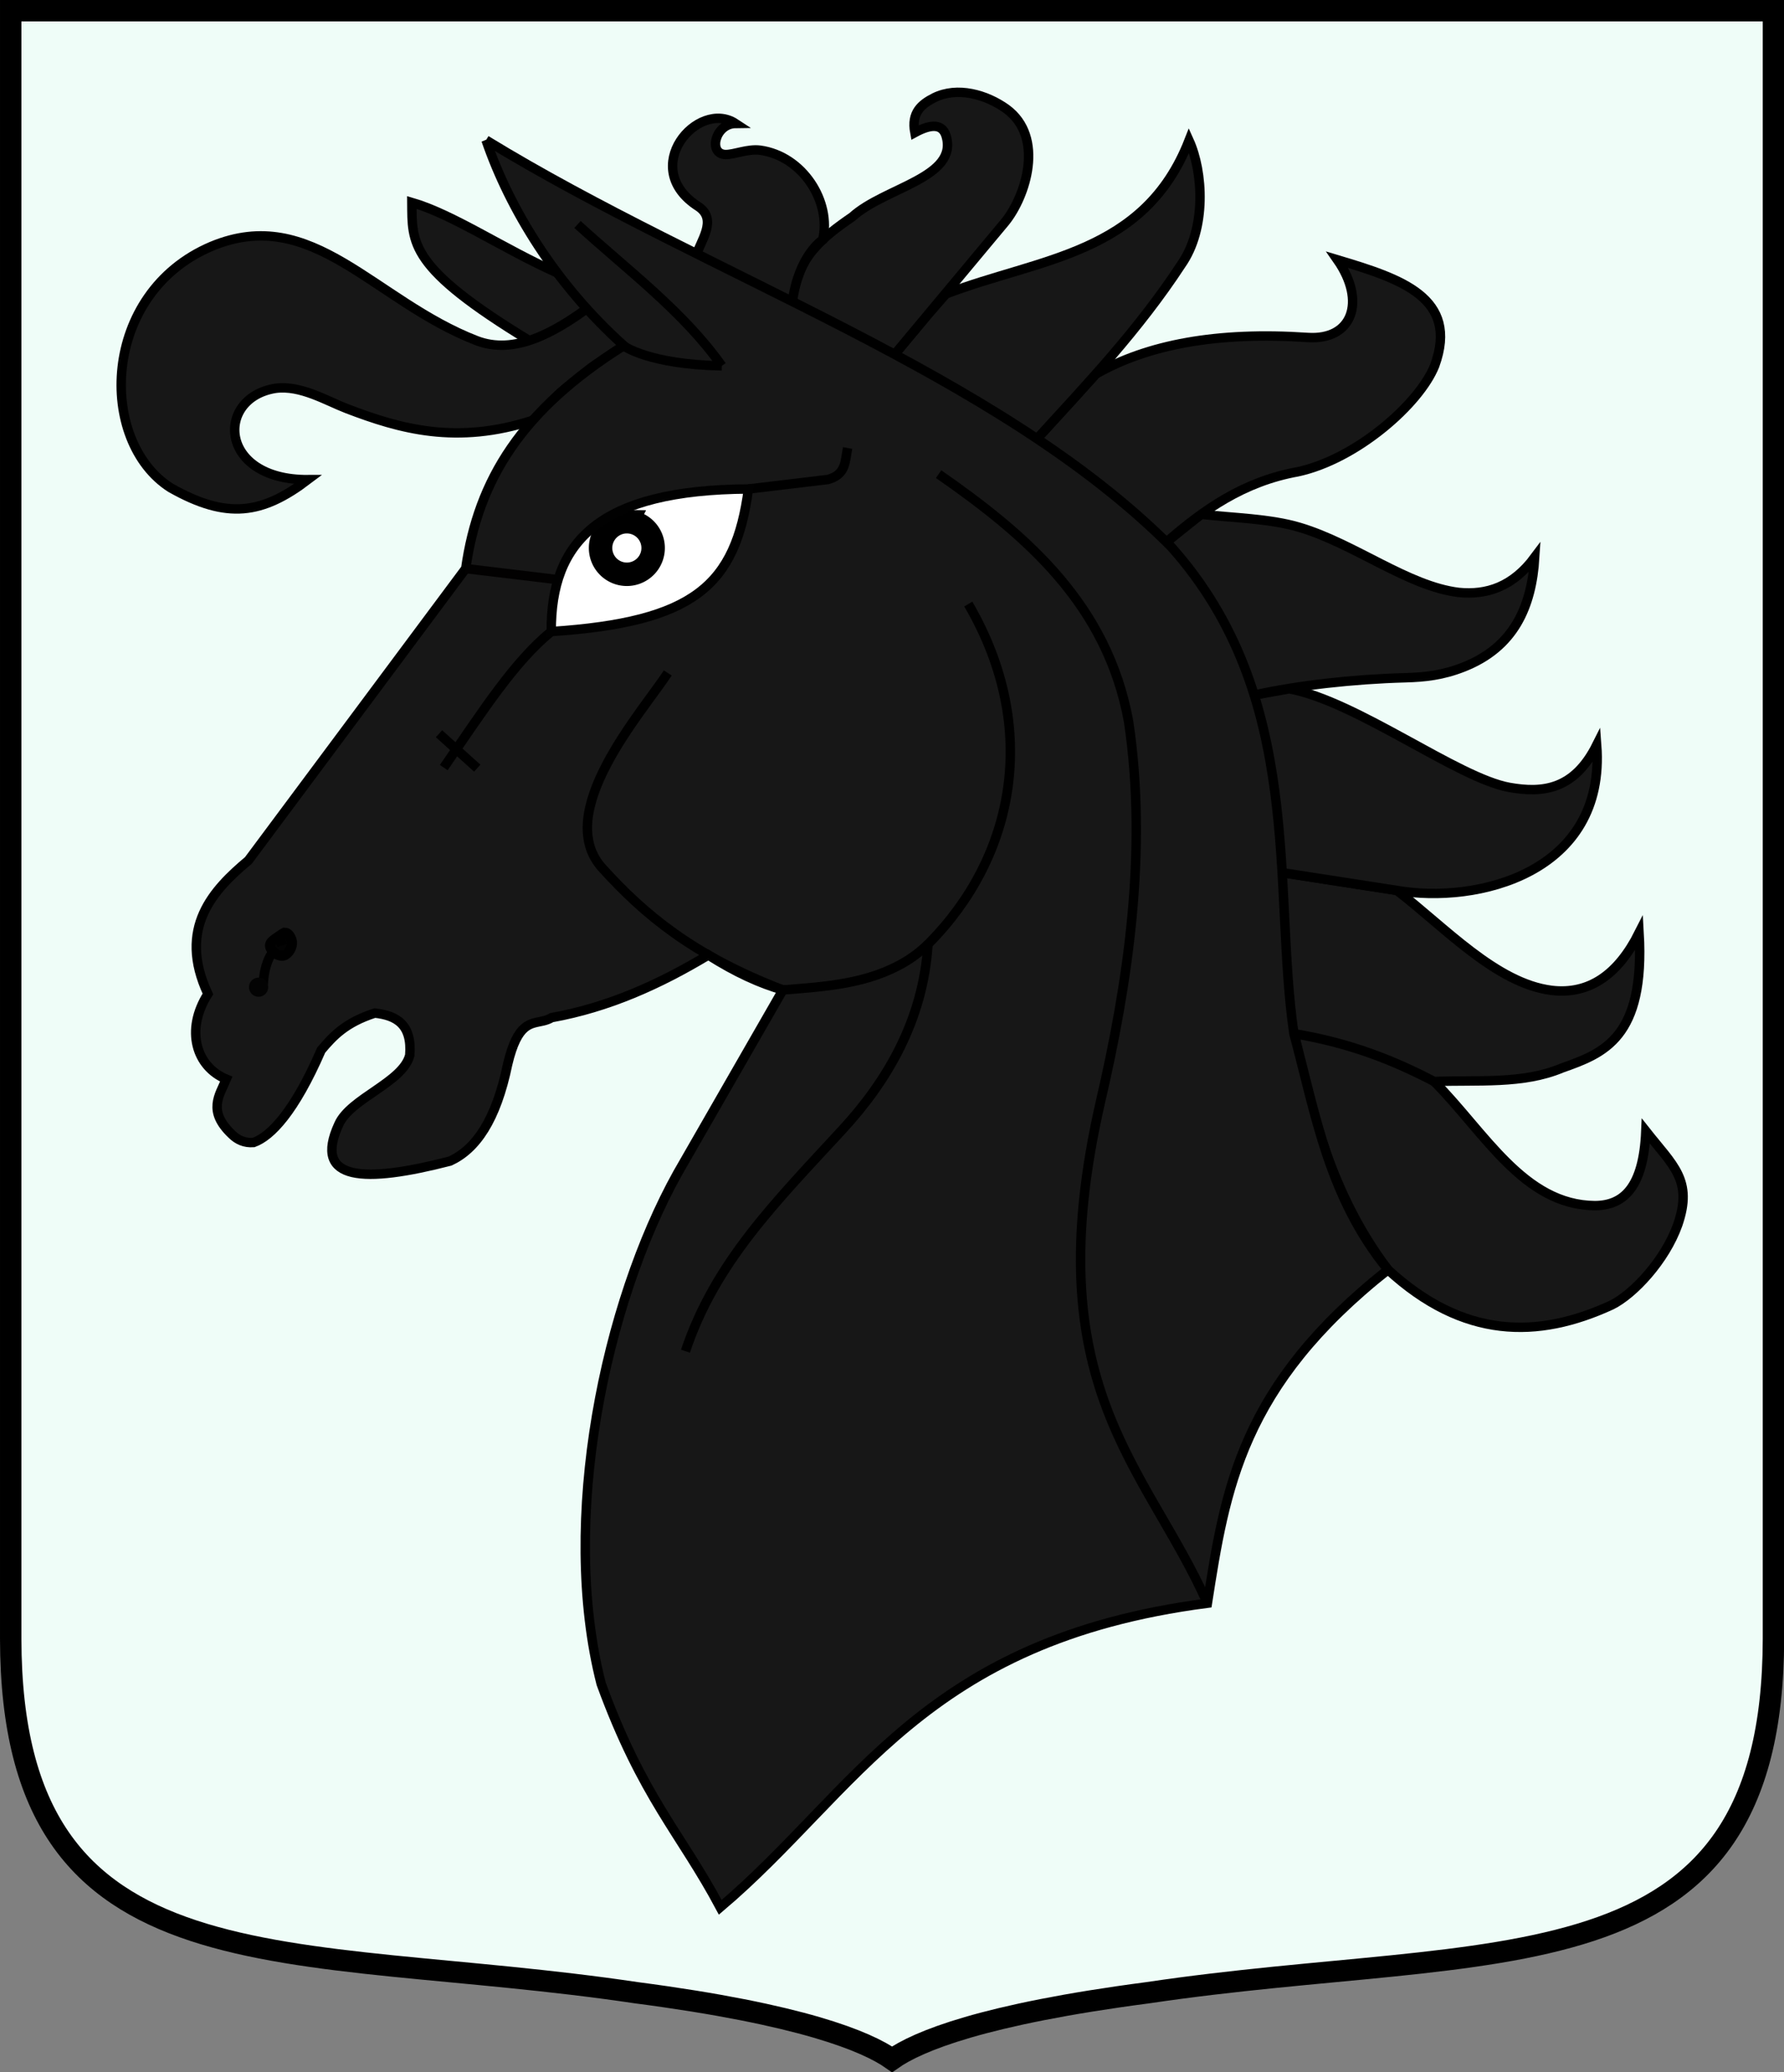<?xml version="1.0" encoding="UTF-8" standalone="no"?>
<!-- Created with Inkscape (http://www.inkscape.org/) -->

<svg
   xmlns:dc="http://purl.org/dc/elements/1.1/"
   xmlns:cc="http://creativecommons.org/ns#"
   xmlns:rdf="http://www.w3.org/1999/02/22-rdf-syntax-ns#"
   xmlns:svg="http://www.w3.org/2000/svg"
   xmlns="http://www.w3.org/2000/svg"
   xmlns:sodipodi="http://sodipodi.sourceforge.net/DTD/sodipodi-0.dtd"
   xmlns:inkscape="http://www.inkscape.org/namespaces/inkscape"
   version="1.0"
   width="716.69"
   height="832.319"
   id="svg3335"
   sodipodi:docname="H_Metinna.svg"
   inkscape:version="0.92.2 (5c3e80d, 2017-08-06)">
  <rect width="100%" height="100%" fill="#808080" stroke="none"/>
  <sodipodi:namedview
     pagecolor="#ffffff"
     bordercolor="#666666"
     borderopacity="1"
     objecttolerance="10"
     gridtolerance="10"
     guidetolerance="10"
     inkscape:pageopacity="0"
     inkscape:pageshadow="2"
     inkscape:window-width="1920"
     inkscape:window-height="1017"
     id="namedview6"
     showgrid="false"
     inkscape:snap-bbox="true"
     inkscape:zoom="0.50000001"
     inkscape:cx="688.4658"
     inkscape:cy="313.21142"
     inkscape:window-x="-8"
     inkscape:window-y="-8"
     inkscape:window-maximized="1"
     inkscape:current-layer="svg3335" />
  <defs
     id="defs3337">
    <pattern
       y="0"
       x="0"
       height="6"
       width="6"
       patternUnits="userSpaceOnUse"
       id="EMFhbasepattern" />
  </defs>
  <g
     transform="matrix(2.867,0,0,2.867,-12.9,30.101)"
     id="g3787"
     style="fill:#effdf8;fill-opacity:1">
    <path
       inkscape:connector-curvature="0"
       d="M 253,-9 V 219.108 c -0.08,50.152 -38.942,42.306 -87.676,49.565 C 142.258,271.691 133.1,275.467 129.5,278 125.9,275.467 116.742,271.691 93.676,268.673 44.942,261.414 6.08,269.26 6,219.108 V -9 Z"
       id="path4115"
       style="fill:#effdf8;fill-opacity:1;stroke:#000000;stroke-width:3;stroke-miterlimit:4;stroke-dasharray:none" />
  </g>
  <g
     id="g984"
     transform="matrix(1.073,0,0,1.073,172.087,201.024)" />
  <g
     transform="matrix(3.78,0,0,3.78,457.423,-651.635)"
     id="g1568">
    <g
       id="g1421">
      <g
         id="g1470">
        <g
           id="g1455">
          <path
             style="fill:#171717;fill-opacity:1;fill-rule:evenodd;stroke:#000000;stroke-width:1;stroke-linecap:butt;stroke-linejoin:miter;stroke-miterlimit:4;stroke-dasharray:none;stroke-opacity:1"
             d="m -64.666,208.637 c -12.94,-7.861 -12.538,-10.396 -12.575,-14.736 4.389,1.275 9.746,4.943 15.46,7.491 l 3.132,3.799"
             id="path25-4"
             inkscape:connector-curvature="0"
             sodipodi:nodetypes="ccc" />
          <g
             id="g1432">
            <path
               style="fill:#171717;fill-opacity:1;fill-rule:evenodd;stroke:#000000;stroke-width:1;stroke-linecap:butt;stroke-linejoin:miter;stroke-miterlimit:4;stroke-dasharray:none;stroke-opacity:1"
               d="m -58.373,204.99 c -3.73,2.738 -7.966,5.147 -11.993,3.593 -10.937,-4.235 -17.421,-14.509 -28.169,-10.016 -11.754,4.989 -12.104,20.715 -4.339,25.657 6.012,3.406 9.748,2.791 14.583,-0.867 -9.495,0.044 -9.859,-8.684 -3.449,-9.703 2.675,-0.365 5.418,1.321 7.616,2.165 5.609,2.148 11.653,3.869 19.754,1.225 l 2.992,-3.007 3.182,-2.574 3.483,-2.346"
               id="path27-3"
               inkscape:connector-curvature="0"
               sodipodi:nodetypes="cccccccc" />
            <path
               style="fill:#171717;fill-opacity:1;fill-rule:evenodd;stroke:#000000;stroke-width:1;stroke-linecap:butt;stroke-linejoin:miter;stroke-miterlimit:4;stroke-dasharray:none;stroke-opacity:1"
               d="m 31.41,287.31 c 5.369,5.396 9.513,13.134 17.09,13.186 3.004,-0.017 5.154,-1.896 5.405,-7.919 2.914,3.691 5.026,5.208 3.394,9.945 -1.347,3.8 -4.723,7.402 -7.046,8.54 -7.827,3.607 -15.721,3.624 -23.752,-3.756 -6.008,-7.915 -8.299,-17.116 -10.089,-25.734"
               id="path79-1"
               inkscape:connector-curvature="0"
               sodipodi:nodetypes="ccccccc" />
            <path
               style="fill:#171717;fill-opacity:1;fill-rule:evenodd;stroke:#000000;stroke-width:1;stroke-linecap:butt;stroke-linejoin:miter;stroke-miterlimit:4;stroke-dasharray:none;stroke-opacity:1"
               d="m 16.503,282.222 c 6.077,1.003 10.722,2.902 14.907,5.088 4.608,-0.187 9.424,0.323 13.595,-1.441 4.439,-1.562 8.828,-3.22 8.185,-14.359 -2.261,4.487 -5.342,6.589 -9.309,6.112 -5.905,-0.743 -11.376,-6.741 -16.443,-10.62 l -5.881,-0.911 -6.3,-0.976"
               id="path77-4"
               inkscape:connector-curvature="0"
               sodipodi:nodetypes="cccccc" />
            <path
               style="fill:#171717;fill-opacity:1;fill-rule:evenodd;stroke:#000000;stroke-width:1;stroke-linecap:butt;stroke-linejoin:miter;stroke-miterlimit:4;stroke-dasharray:none;stroke-opacity:1"
               d="m 15.257,265.115 12.181,1.888 c 8.512,1.483 22.266,-1.844 21.245,-15.443 -2.375,4.745 -5.717,5.135 -9.289,4.495 -5.496,-0.993 -16.232,-9.156 -23.381,-10.475 l -3.727,0.668"
               id="path75-8"
               inkscape:connector-curvature="0"
               sodipodi:nodetypes="ccccc" />
            <path
               style="fill:#171717;fill-opacity:1;fill-rule:evenodd;stroke:#000000;stroke-width:1;stroke-linecap:butt;stroke-linejoin:miter;stroke-miterlimit:4;stroke-dasharray:none;stroke-opacity:1"
               d="m 12.285,246.247 c 4.636,-1.035 10.483,-1.684 16.035,-1.84 2.127,-0.059 4.003,-0.265 6.198,-1.13 5.363,-2.107 7.254,-6.397 7.581,-11.669 -2.331,3.131 -5.092,4.029 -8.083,3.732 -5.385,-0.652 -11.055,-5.167 -16.893,-6.909 -3.146,-0.947 -7.134,-1.015 -10.469,-1.394 l -3.699,2.955"
               id="path73-3"
               inkscape:connector-curvature="0"
               sodipodi:nodetypes="ccccccc" />
            <path
               style="fill:#171717;fill-opacity:1;fill-rule:evenodd;stroke:#000000;stroke-width:1;stroke-linecap:butt;stroke-linejoin:miter;stroke-miterlimit:4;stroke-dasharray:none;stroke-opacity:1"
               d="m 2.955,229.991 c 3.93,-3.41 8.164,-6.433 13.959,-7.47 6.235,-1.343 12.939,-7.226 14.554,-11.285 2.623,-7.222 -3.616,-9.231 -10.343,-11.242 3.098,4.441 1.587,8.576 -3.159,8.254 -9.649,-0.648 -17.027,0.76 -22.505,3.886 l -2.686,2.97 -3.575,3.904"
               id="path71-4"
               inkscape:connector-curvature="0"
               sodipodi:nodetypes="cccccc" />
            <path
               style="fill:#171717;fill-opacity:1;fill-rule:evenodd;stroke:#000000;stroke-width:1;stroke-linecap:butt;stroke-linejoin:miter;stroke-miterlimit:4;stroke-dasharray:none;stroke-opacity:1"
               d="m -10.799,219.009 c 5.36,-5.864 10.818,-11.611 15.324,-18.5 2.705,-3.849 2.339,-9.867 0.833,-13.189 -4.762,12.158 -15.862,12.477 -25.831,16.302 l -2.018,2.305 -3.434,4.117"
               id="path69-3"
               inkscape:connector-curvature="0"
               sodipodi:nodetypes="cccc" />
            <path
               style="fill:#171717;fill-opacity:1;fill-rule:evenodd;stroke:#000000;stroke-width:1;stroke-linecap:butt;stroke-linejoin:miter;stroke-miterlimit:4;stroke-dasharray:none;stroke-opacity:1"
               d="m -36.816,204.687 c 0.286,-4.814 3.262,-7.106 6.387,-9.257 3.455,-3.134 11.329,-4.162 9.957,-8.627 -0.381,-1.169 -1.443,-1.339 -3.312,-0.325 -0.401,-2.131 0.711,-3.023 2.074,-3.712 2.454,-1.207 5.51,-0.337 7.643,1.189 4.122,3.013 2.078,9.312 -0.13,12.029 l -11.729,14.06"
               id="path67-4"
               inkscape:connector-curvature="0"
               sodipodi:nodetypes="cccccccc" />
            <path
               style="fill:#171717;fill-opacity:1;fill-rule:evenodd;stroke:#000000;stroke-width:1;stroke-linecap:butt;stroke-linejoin:miter;stroke-miterlimit:4;stroke-dasharray:none;stroke-opacity:1"
               d="m -47.136,199.804 c 0.578,-1.837 2.417,-4.058 0.362,-5.456 -6.461,-4.11 -0.047,-11.452 3.928,-8.837 -2.158,0.025 -2.941,3.235 -1.064,3.299 0.947,0.012 2.354,-0.625 3.665,-0.463 4.554,0.61 7.628,5.501 6.667,9.526 0,0 -2.513,1.557 -3.22,6.554"
               id="path65-8"
               inkscape:connector-curvature="0"
               sodipodi:nodetypes="cccccc" />
          </g>
        </g>
        <path
           sodipodi:nodetypes="cccccccccccscccccccccccccc"
           inkscape:connector-curvature="0"
           id="path1077"
           d="m -69.356,187.279 c 23.547,14.422 54.29,24.674 72.776,43.173 14.316,16.003 10.795,36.211 13.082,51.769 2.313,8.596 3.717,17.4 9.998,25.083 -15.603,12.331 -17.294,23.29 -19.192,35.438 -30.253,3.924 -37.303,20.074 -51.773,32.313 -4.219,-7.918 -8.216,-11.608 -12.657,-23.754 -4.453,-17.404 0.454,-40.47 8.129,-54.252 l 11.185,-19.47 c -2.381,-0.669 -5.062,-1.882 -7.919,-3.713 -5.194,3.122 -10.598,5.566 -16.66,6.655 -0.294,0.181 -0.593,0.278 -0.895,0.35 -1.342,0.321 -2.719,0.141 -3.775,4.596 -1.229,5.971 -3.388,9.038 -6.127,10.298 -9.086,2.344 -14.633,2.178 -11.82,-3.911 1.225,-2.768 6.822,-4.459 7.541,-7.338 0.266,-3.289 -1.434,-4.231 -3.717,-4.477 -3.149,1.015 -4.455,2.47 -5.699,3.939 -2.825,6.511 -5.338,9.157 -7.184,9.812 -0.965,0.072 -1.71,-0.275 -2.321,-0.881 -2.6,-2.482 -1.316,-4.108 -0.578,-5.854 -3.183,-1.304 -4.404,-5.196 -1.952,-9.051 -3.275,-7.002 0.576,-11.067 4.306,-14.191 l 23.092,-31.008 c 1.331,-9.425 5.945,-16.875 16.804,-23.688 -7.222,-6.485 -12.124,-14.496 -14.644,-21.839 z"
           style="fill:#171717;fill-opacity:1;stroke:#000000;stroke-width:1;stroke-linecap:butt;stroke-linejoin:miter;stroke-miterlimit:4;stroke-dasharray:none;stroke-opacity:1" />
      </g>
    </g>
    <path
       sodipodi:nodetypes="cc"
       inkscape:connector-curvature="0"
       id="path23-3"
       d="m -59.635,196.242 c 5.319,4.852 11.25,9.246 15.338,15.022"
       style="fill:none;fill-rule:evenodd;stroke:#000000;stroke-width:1;stroke-linecap:butt;stroke-linejoin:miter;stroke-miterlimit:4;stroke-dasharray:none;stroke-opacity:1" />
    <path
       sodipodi:nodetypes="cccccc"
       inkscape:connector-curvature="0"
       id="path83-0"
       d="m -18.103,236.575 c 7.747,13.292 4.821,26.935 -4.154,36.015 -0.777,0.782 -1.641,1.449 -2.534,1.988 -3.965,2.371 -8.501,2.645 -13.015,3.002 -9.633,-3.699 -14.767,-8.087 -19.095,-12.837 -5.556,-5.875 4.186,-16.738 6.86,-20.846"
       style="fill:none;fill-rule:evenodd;stroke:#000000;stroke-width:1;stroke-linecap:butt;stroke-linejoin:miter;stroke-miterlimit:4;stroke-dasharray:none;stroke-opacity:1" />
    <path
       sodipodi:nodetypes="ccc"
       inkscape:connector-curvature="0"
       id="path85-2"
       d="m -22.395,272.805 c -0.511,7.943 -4.291,14.412 -9.059,19.586 -7.119,7.724 -13.563,14.14 -16.707,23.572"
       style="fill:none;fill-rule:evenodd;stroke:#000000;stroke-width:1;stroke-linecap:butt;stroke-linejoin:miter;stroke-miterlimit:4;stroke-dasharray:none;stroke-opacity:1" />
    <path
       sodipodi:nodetypes="cccc"
       inkscape:connector-curvature="0"
       id="path87-0"
       d="m -21.256,222.772 c 9.43,6.555 17.908,13.886 20.187,26.268 2.074,13.879 -0.116,28.075 -2.977,40.38 -6.956,30.304 4.852,38.719 11.354,53.322"
       style="fill:none;fill-rule:evenodd;stroke:#000000;stroke-width:1;stroke-linecap:butt;stroke-linejoin:miter;stroke-miterlimit:4;stroke-dasharray:none;stroke-opacity:1" />
    <g
       id="g1417">
      <path
         style="opacity:1;fill:#030303;fill-opacity:1;fill-rule:evenodd;stroke:#000000;stroke-width:1.081;stroke-linecap:square;stroke-miterlimit:4;stroke-dasharray:none;stroke-dashoffset:0;stroke-opacity:1;paint-order:markers fill stroke"
         d="m -90.709,271.505 c -0.199,-0.007 -0.442,0.239 -0.636,0.366 l 0.341,0.98 -0.341,-0.98 c -0.531,0.349 -1.117,0.658 -0.928,1.198 0.189,0.541 1.078,1.11 1.61,0.762 0.532,-0.348 0.81,-1.069 0.621,-1.61 -0.113,-0.323 -0.341,-0.705 -0.667,-0.716 z"
         id="path852-1"
         inkscape:connector-curvature="0"
         sodipodi:nodetypes="cccccccc" />
      <path
         style="fill:none;stroke:#000000;stroke-width:1;stroke-linecap:butt;stroke-linejoin:miter;stroke-miterlimit:4;stroke-dasharray:none;stroke-opacity:1"
         d="m -92.191,273.803 c 0,0 -0.749,1.005 -0.848,3.22"
         id="path855-5"
         inkscape:connector-curvature="0"
         sodipodi:nodetypes="cc" />
      <path
         style="opacity:1;fill:#030303;fill-opacity:1;fill-rule:evenodd;stroke:none;stroke-width:1;stroke-linecap:square;stroke-miterlimit:4;stroke-dasharray:none;stroke-dashoffset:0;stroke-opacity:1;paint-order:markers fill stroke"
         d="m -93.53,276.269 a 1.017,1.017 0 0 0 -1.018,1.017 1.017,1.017 0 0 0 1.018,1.018 1.017,1.017 0 0 0 1.017,-1.018 1.017,1.017 0 0 0 -1.017,-1.017 z"
         id="path863-2"
         inkscape:connector-curvature="0" />
    </g>
    <path
       inkscape:connector-curvature="0"
       id="path1328"
       d="m -54.726,209.137 c 0,0 2.644,1.984 10.428,2.127"
       style="fill:none;stroke:#000000;stroke-width:1;stroke-linecap:butt;stroke-linejoin:miter;stroke-miterlimit:4;stroke-dasharray:none;stroke-opacity:1" />
    <g
       id="g1412">
      <path
         style="fill:#ffffff;fill-opacity:1;stroke:none;stroke-width:0.265px;stroke-linecap:butt;stroke-linejoin:miter;stroke-opacity:1"
         d="m -62.426,239.497 c -0.049,-9.626 5.159,-15.052 20.956,-15.149 -1.365,10.251 -5.769,14.146 -20.956,15.149 z"
         id="path1369"
         inkscape:connector-curvature="0"
         sodipodi:nodetypes="ccc" />
      <g
         id="g1402">
        <path
           inkscape:connector-curvature="0"
           id="path849-4"
           d="m -54.353,227.825 a 2.794,2.794 0 0 0 -2.368,1.253 l -3.8e-4,3.8e-4 a 2.794,2.794 0 0 0 0.79,3.871 2.794,2.794 0 0 0 3.871,-0.79 2.794,2.794 0 0 0 -0.79,-3.871 2.794,2.794 0 0 0 -1.503,-0.463 z"
           style="opacity:1;fill:#ffffff;fill-opacity:1;fill-rule:evenodd;stroke:#000000;stroke-width:2.492;stroke-linecap:square;stroke-miterlimit:4;stroke-dasharray:none;stroke-dashoffset:0;stroke-opacity:1;paint-order:markers fill stroke" />
        <path
           sodipodi:nodetypes="cc"
           inkscape:connector-curvature="0"
           id="path1373"
           d="m -62.426,239.497 c -3.95,3.221 -7.271,8.442 -11.425,14.454"
           style="fill:none;stroke:#000000;stroke-width:1;stroke-linecap:butt;stroke-linejoin:miter;stroke-miterlimit:4;stroke-dasharray:none;stroke-opacity:1" />
        <path
           inkscape:connector-curvature="0"
           id="path1375"
           d="m -74.356,250.354 4.066,3.658"
           style="fill:none;stroke:#000000;stroke-width:1;stroke-linecap:butt;stroke-linejoin:miter;stroke-miterlimit:4;stroke-dasharray:none;stroke-opacity:1" />
        <path
           sodipodi:nodetypes="ccc"
           inkscape:connector-curvature="0"
           id="path1377"
           d="m -41.471,224.349 8.458,-1.01 c 1.89,-0.526 1.805,-1.841 2.083,-3.345"
           style="fill:none;stroke:#000000;stroke-width:1;stroke-linecap:butt;stroke-linejoin:miter;stroke-miterlimit:4;stroke-dasharray:none;stroke-opacity:1" />
        <path
           inkscape:connector-curvature="0"
           id="path1379"
           d="m -62.048,233.943 -9.468,-1.136"
           style="fill:none;stroke:#020101;stroke-width:1;stroke-linecap:butt;stroke-linejoin:miter;stroke-miterlimit:4;stroke-dasharray:none;stroke-opacity:1" />
        <path
           sodipodi:nodetypes="ccc"
           inkscape:connector-curvature="0"
           id="path1369-7"
           d="m -62.426,239.497 c -0.049,-9.626 5.159,-15.052 20.956,-15.149 -1.365,10.251 -5.769,14.146 -20.956,15.149 z"
           style="fill:none;fill-opacity:1;stroke:#010101;stroke-width:1;stroke-linecap:butt;stroke-linejoin:miter;stroke-miterlimit:4;stroke-dasharray:none;stroke-opacity:1" />
      </g>
    </g>
  </g>
</svg>
